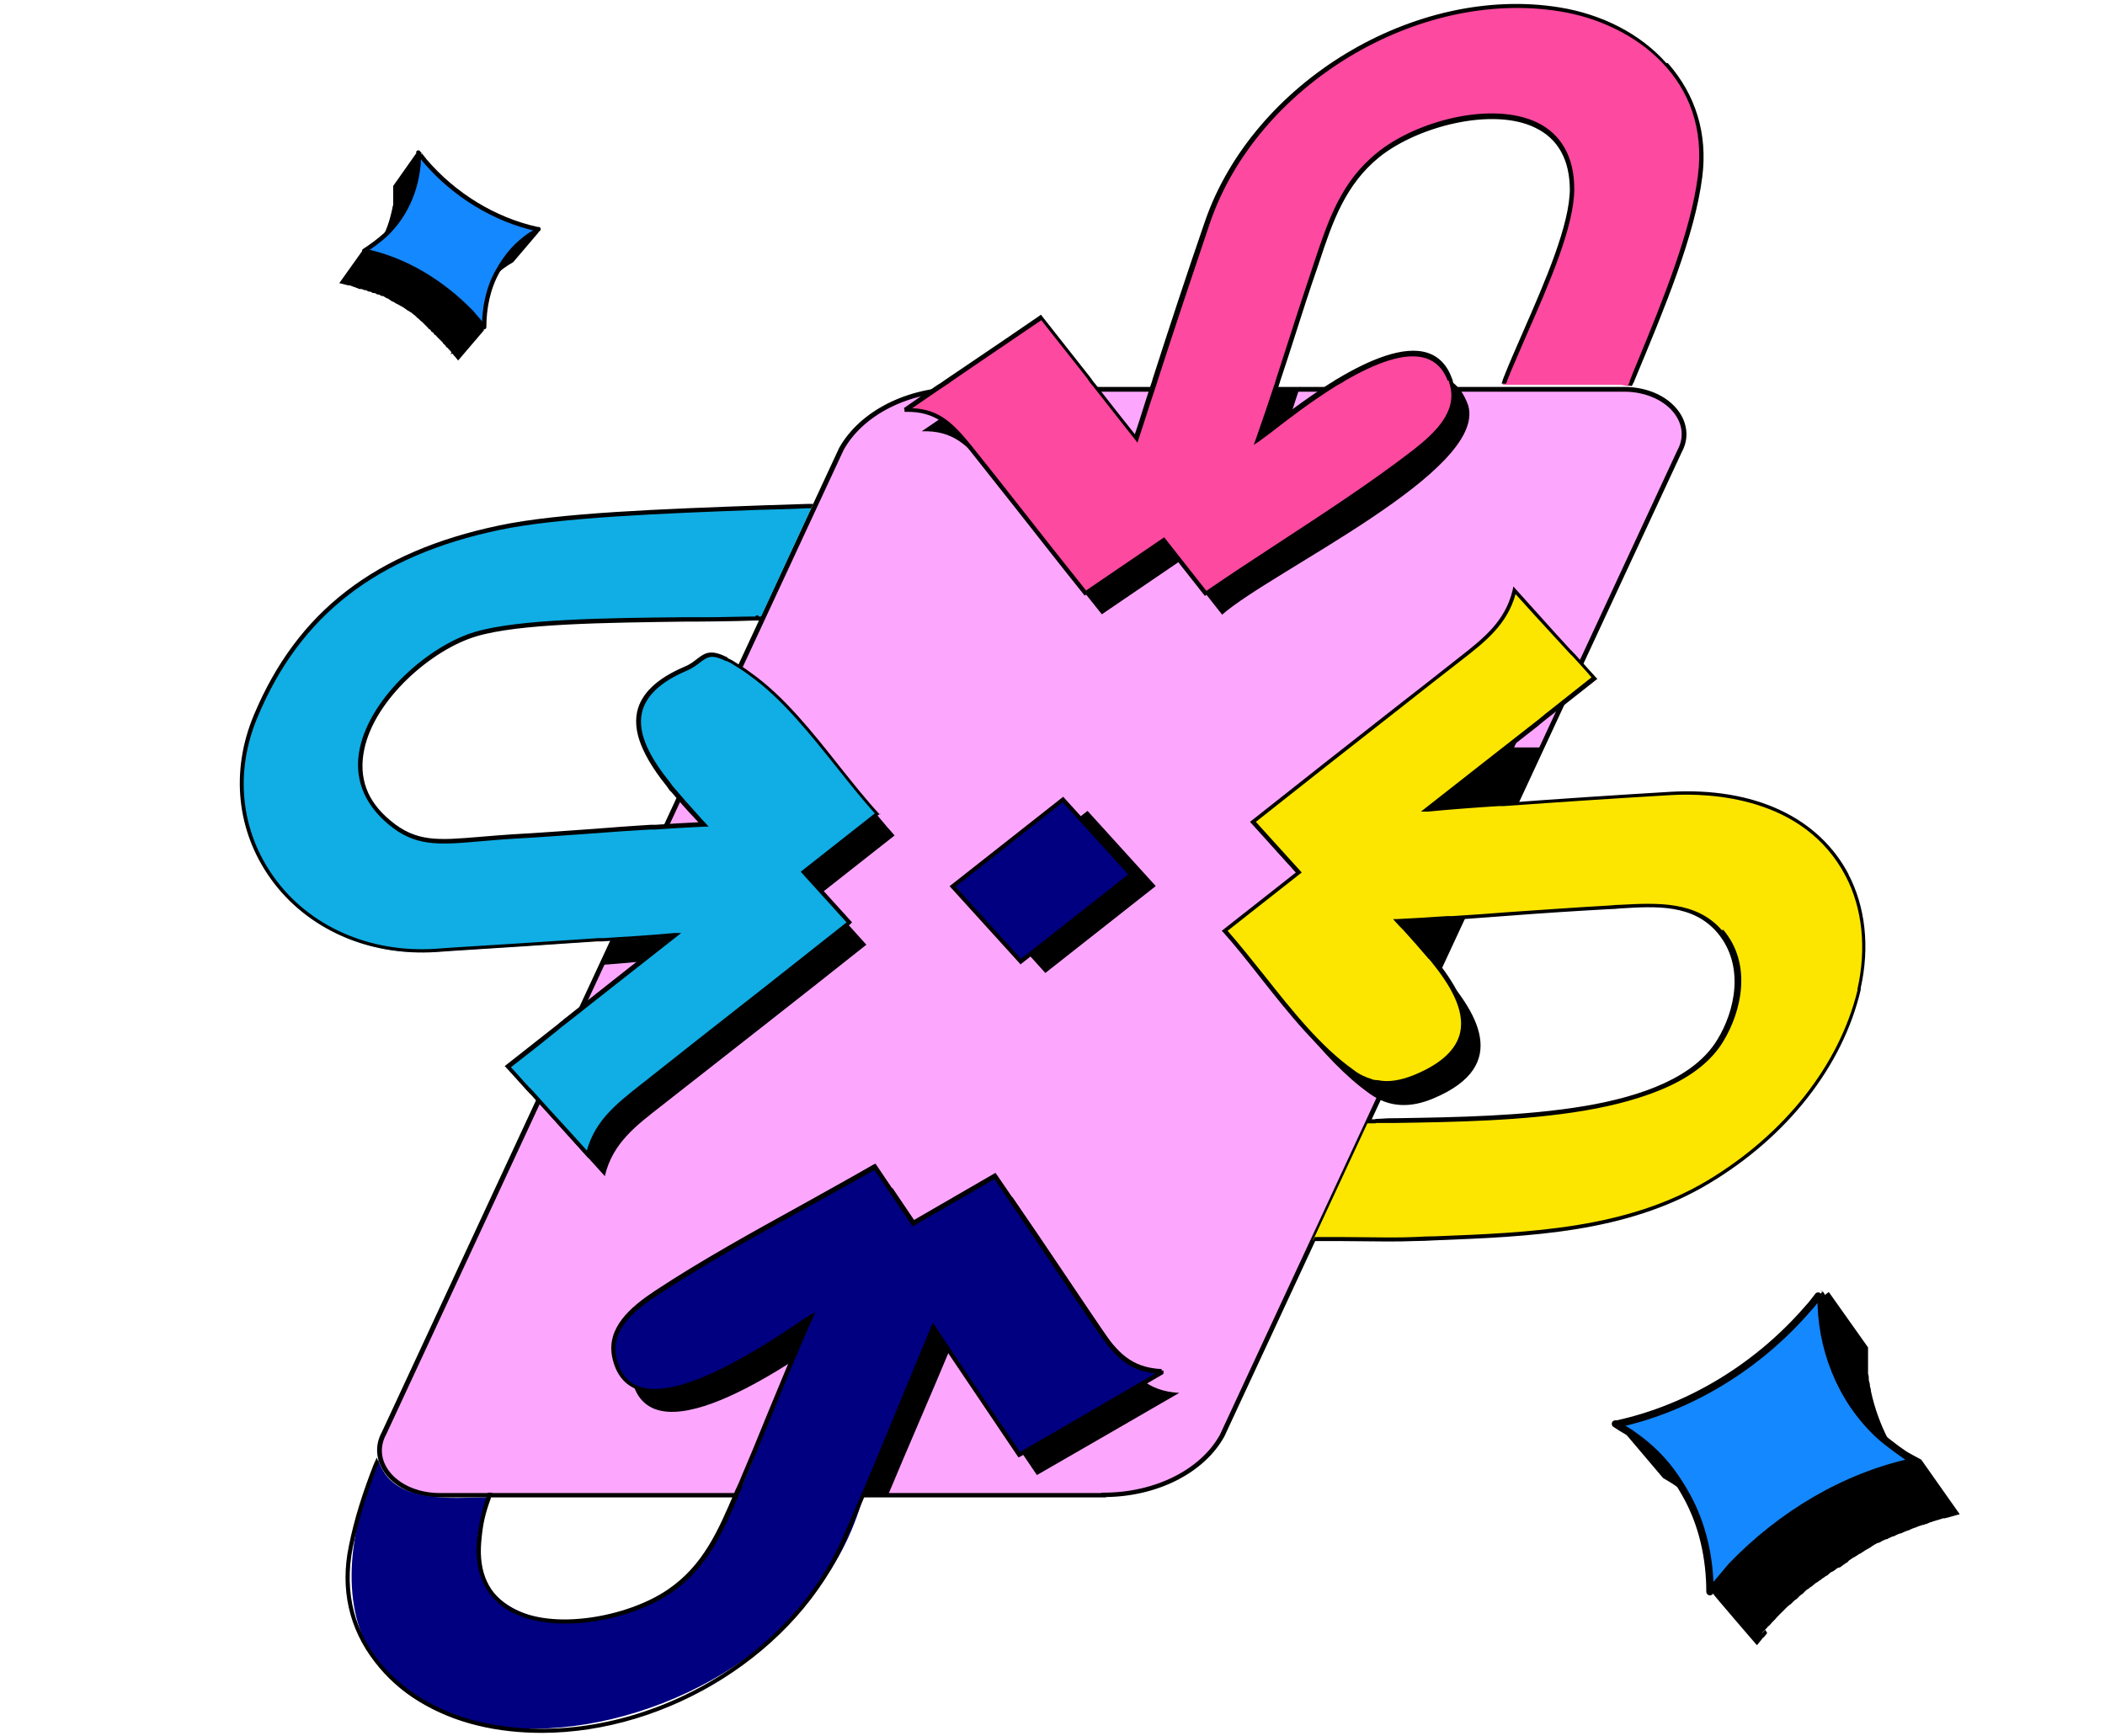 <svg xmlns="http://www.w3.org/2000/svg" id="Layer_1" viewBox="0 0 573.9 473.3"><defs><style>      .st0 {        stroke-width: 1.2px;      }      .st0, .st1, .st2 {        stroke: #000;      }      .st0, .st2 {        fill: #1488ff;        stroke-linejoin: round;      }      .st3 {        fill: #fca7fd;      }      .st1 {        stroke-miterlimit: 10;        stroke-width: 1.1px;      }      .st1, .st4 {        fill: navy;      }      .st2 {        stroke-width: 2px;      }      .st5 {        fill: #fce600;      }      .st6 {        fill: #10aee5;      }      .st7 {        fill: #fd49a0;      }    </style></defs><g><path d="M480.3,445.4c.2-.2.3-.5.5-.6l.9-.9c.2-.2.3-.5.6-.6.3-.3.6-.6.8-.9l.6-.6c.3-.3.6-.6.8-.9l.6-.6.8-.8.6-.6.8-.8c.3-.2.5-.5.8-.6.3-.3.6-.5.8-.8.3-.2.5-.5.8-.6.3-.3.6-.5.8-.8.3-.2.5-.5.8-.6.3-.3.6-.5.8-.8.3-.2.5-.5.8-.6s.5-.5.8-.6.6-.5.8-.6c.3-.2.5-.5.8-.6s.6-.5.9-.6.5-.5.8-.6.6-.5.9-.6.5-.3.8-.6c.3-.3.6-.5.9-.6s.5-.3.8-.5c.3-.3.6-.5,1.1-.6.2,0,.5-.3.8-.5.3-.3.8-.5,1.1-.8.2,0,.5-.3.6-.5.3-.3.8-.5,1.1-.8.2,0,.5-.3.6-.3.5-.3.8-.5,1.2-.8.2,0,.5-.2.6-.3.5-.3.8-.5,1.2-.8.2,0,.3-.2.6-.3.5-.3.9-.5,1.2-.8.2,0,.3-.2.5-.3.5-.3.9-.5,1.4-.6.2,0,.3-.2.5-.3.5-.2.9-.5,1.4-.6,0,0,.3,0,.5-.2.5-.2.9-.5,1.4-.6,0,0,.3,0,.5-.2.5-.2.9-.5,1.5-.6,0,0,.3,0,.5-.2.5-.2,1.1-.5,1.5-.6,0,0,.3,0,.5-.2.5-.2,1.1-.5,1.5-.6,0,0,.3,0,.5-.2.5-.2.9-.3,1.5-.5.2,0,.5,0,.6-.2.5,0,.9-.3,1.4-.5.3,0,.6-.2.9-.3.3,0,.8-.3,1.1-.3.5-.2,1.1-.3,1.5-.5h.5c1.4-.3,2.7-.8,4.1-1.1h0l-10.5-14.9c-3-1.7-6.5-3.2-9-5.5-2.1-4.1-3.7-8.5-4.7-13.1h0c0-.5-.2-1.1-.3-1.5v-.2c0-.5-.2-.9-.3-1.4v-.3c0-.5,0-.9-.2-1.4v-7.2h0l-10.7-15.1-1.5,1.1c-13.8,17.7-32.9,30.3-54.9,35l-.5.8,11.7,13.8h0c3,1.7,5.8,3.7,8.2,5.9,4,7.6,5.5,15.2,5.5,24.2v1.5c-.2,0,11.9,14,11.9,14h0c.5-.6.9-1.1,1.4-1.7,0-.2.3-.3.5-.5.3-.3.6-.8.9-1.1l-.5-.9Z"></path><path class="st2" d="M496.5,353.2c-.2,14.2,5.3,28.3,15.7,38,3,2.7,6.4,5,9.7,7.3-19,4-36.4,14.6-49.8,28.5l-5.9,7c0-9.1-2-18.3-6.4-26.2s-8.8-12.5-15.1-16.9c-1.1-.8-2.6-1.5-3.7-2.3s-.3,0-.2-.3c20.2-4.4,38.8-16,52.3-31.7.9-.9,1.7-2.1,2.6-3.2s.3-.5.6-.5v.2Z"></path></g><g><path d="M123.3,96.4c.2.2.4.4.5.6s.3.2.3.3c.3.4.5.6.8,1h0s7-8.2,7-8.2v-.9c0-5.3.9-9.7,3.2-14.2,1.4-1.3,3-2.5,4.8-3.5h0l6.9-8.1-.3-.4c-12.9-2.8-24.1-10.2-32.2-20.5l-.9-.6-6.2,8.8h0v1.2c0,.3,0,.4,0,.7v1.2c0,.3,0,.4,0,.7v.3c0,.3,0,.5,0,.8v.2c0,.3-.2.5-.2.8h0c0,.4-.2.7-.2,1h0c-.6,2.7-1.5,5.3-2.8,7.7-1.4,1.3-3.5,2.2-5.3,3.2l-6.2,8.7h0c.8.2,1.6.4,2.4.6h.3c.3,0,.6.2.9.3.2,0,.4.2.6.2.2,0,.4.2.5.2.3,0,.5.3.8.3,0,0,.3,0,.4,0,.4,0,.6.2.9.3,0,0,.3,0,.3,0,.3,0,.6.3.9.4,0,0,.3,0,.3,0,.3,0,.6.3.9.4,0,0,.3,0,.3,0,.4,0,.6.3.9.4,0,0,.3,0,.3,0,.3,0,.5.3.8.4,0,0,.3,0,.3,0,.3,0,.5.3.8.4,0,0,.2.2.3.2.3,0,.5.2.8.4,0,0,.2.2.3.2.2.2.4.3.7.4.2,0,.3.2.4.2.3.2.4.3.7.4,0,0,.3.2.4.2.3.2.4.3.7.4,0,0,.3.2.4.2.2.2.4.3.6.4,0,0,.3.3.4.3.2.2.4.3.6.4.2,0,.4.3.4.3.3,0,.4.2.6.4.2,0,.3.2.4.3s.4.2.5.4c.2.2.3.3.4.4s.4.3.5.4.3.3.4.4.4.3.5.4.3.3.4.4c0,0,.3.3.4.4s.3.3.4.4.3.3.4.4c0,.2.3.3.4.4.2,0,.3.3.4.4,0,.2.3.3.4.4.2,0,.3.3.4.4,0,.2.3.3.4.4.2,0,.3.3.4.4l.4.4.4.4.4.4.4.4c0,.2.3.4.4.5l.4.4c0,.2.3.4.4.5.2,0,.3.3.4.4l.5.5c0,0,.2.3.3.4l-.3.5Z"></path><path class="st0" d="M114,41.7c.2,0-.2-.4.4.3s1,1.3,1.5,1.9c7.9,9.2,18.8,16,30.7,18.6,0,.2.5-.3,0,.2s-1.5.9-2.1,1.3c-3.7,2.6-6.2,5.3-8.8,9.9s-3.7,10-3.7,15.3l-3.5-4.1c-7.9-8.1-18-14.4-29.2-16.7,2-1.3,3.9-2.7,5.7-4.3,6.1-5.7,9.3-14,9.2-22.3h0Z"></path></g><g><g><g><path class="st3" d="M300.9,407.6H119.8c-11.6,0-19.5-8.9-15.1-16.9L229.4,122.3c5.5-9.7,18.1-16.2,32.3-16.2h181.1c11.6,0,19.5,8.9,15.1,16.9l-124.7,268.4c-5.4,9.7-18.1,16.1-32.3,16.1h0Z"></path><path d="M301.5,408.3H119.8c-6.8,0-12.7-2.9-15.5-7.6-1.9-3.3-2-6.9-.2-10.2L228.8,122.1c5.7-10.1,18.6-16.6,32.9-16.6h181.1c6.8,0,12.7,2.9,15.5,7.6,1.9,3.3,2,6.9.2,10.2l-124.7,268.4c-5.5,9.9-18.1,16.3-32.2,16.5h0ZM261.7,106.8c-13.8,0-26.3,6.2-31.7,15.9l-124.7,268.4c-1.6,2.9-1.6,6.1.1,9,2.5,4.3,8.2,7,14.4,7h180.4c0-.1.7-.1.7-.1,13.9,0,26.4-6.2,31.7-15.8l124.7-268.4c1.6-2.9,1.6-6.1-.1-9-2.5-4.3-8.2-7-14.4-7h-181.1Z"></path></g><g><path d="M354.4,105.6c0-.1,0-.2.1-.3,0,0,0,.2-.1.3Z"></path><path d="M354.2,106.1c0,0,0-.2,0-.2,0,0,0,.1,0,.2Z"></path><path d="M354.3,105.9c0-.1,0-.2.1-.3,0,0,0,.2-.1.3Z"></path><path d="M354.5,105.2s0,0,0-.1c0,0,0,0,0,.1Z"></path><path d="M400.3,110.6c-8.5-24.6-48.1,12.5-52.7,14.9,2.6-7.3,4.2-12,6.6-19.4h-13.8l4.7-2.6c-4.2,0-19.8,0-23.7.3-1.5,4.7,1.6-5,0-.3-2.4,7.3-4.8,14.6-7.1,21.9-8.7-11-17.3-22-26-33-12.3,8.4-24.7,16.8-37,25.2,8.6-.3,12.6,3.9,17.7,10.2,10.5,13.2,20.8,26.5,31.4,39.7l21.3-14.5,11.5,14.6c13.5-11.9,72.2-39.1,67.1-57ZM353.9,107.2c0,0,0,0,0,0h0ZM354.2,106.3c0,.1,0,.2-.1.3,0,0,0-.2.1-.3ZM353.9,107s0,0,0,.1c0,0,0,0,0-.1Z"></path><path d="M354.6,105.1s0,0,0,0c0,0,0,0,0,0Z"></path><path d="M354.6,105c0,0,0,0,0,0h0Z"></path><path d="M304.4,368.3c-9.5-13.9-18.8-28-28.4-41.9l-22.3,12.9-10.4-15.4c-19.8,11.4-40.6,21.9-59.7,34.5-5.7,3.8-13,9.4-11.4,17.4,5.1,24.6,47.9-7.7,53.6-11-5.9,13.3-12.7,29.5-18.3,42.9h34.6c5.2-12.5,11.9-27.8,17.1-40.3,7.8,11.6,15.6,23.2,23.5,34.8,12.9-7.4,25.8-14.9,38.8-22.4h0c-8.7-.5-12.4-4.9-17-11.5Z"></path><path d="M236.1,257.6h.1c0,0-12.5-13.9-12.5-13.9l20.2-15.9c-10.8-12-21.6-28.9-34.6-38.2-13.4-9.5-11.3-3.7-18.1-1.2-25.4,11.4-5.3,30,5.4,42.2-8.6.4-10.1,1-18.6,1.6l-14.3,30.9c10.8-.7,14.4-1.4,25.1-2.2-15.2,11.9-30.4,23.9-45.6,35.8,7.2,8,14.5,16,21.7,24,2.1-9.1,8.7-13.9,15.6-19.3,18.6-14.6,37.2-29.1,55.7-43.8Z"></path><path d="M425.8,176c-2.7-3-5.5-6-8.2-9-2.1,9.1-8.7,13.9-15.6,19.3-18.6,14.6-37.2,29.1-55.7,43.8l12.5,13.8-20.2,15.9c10.9,12.1,21.3,28.8,34.8,38.4,5.4,3.9,11.3,3.9,17.4,1.3,21.7-9.1,11.5-24,1.6-35.2l27.7-60.5h-7.3s12.9-27.8,12.9-27.8Z"></path></g><g><g><path class="st7" d="M425,2.6c-39.2-6.3-83.2,20.8-96,58-4.9,14.2-9.6,28.6-14.3,43,0,.2-.1.4-.2.7,0,.2-.1.4-.2.6-1.6,4.9-3.2,9.8-4.8,14.8-3.9-4.9-7.8-9.8-11.6-14.8-.2-.2-.3-.4-.5-.6-.2-.2-.3-.4-.5-.7-4.4-5.6-8.9-11.3-13.3-17-8.3,5.7-16.6,11.3-24.9,17-.3.2-.6.4-1,.7-.3.2-.7.5-1,.7-3.4,2.3-6.7,4.6-10.1,6.9,8.6-.3,12.6,3.9,17.7,10.2,10.5,13.2,20.8,26.5,31.4,39.7l21.3-14.5,11.5,14.6c18.9-12.9,38.9-24.9,57-38.8,5.4-4.2,12.3-10.4,10.1-18.2,0,0,0,0,0,0,0-.2-.1-.4-.2-.6,0-.2-.1-.4-.2-.7-4.2-11.6-17.4-7.2-29.6,0-.4.2-.7.4-1.1.7-.4.2-.7.4-1.1.6-9.6,6-18.2,13.3-20.6,14.9,1.8-4.9,3.5-9.9,5.1-14.9,0-.2.1-.4.2-.6,0-.2.1-.4.2-.7,3.4-10.3,6.7-20.7,10.2-31,3.9-11.6,7.2-22.4,17.1-30.3,15.1-12.1,52.9-19,52.8,9.5,0,13.3-11.9,36-18.2,51.8,0,.2-.2.4-.3.7,0,.2-.2.4-.2.6h30.4c1.1,0,2.2,0,3.3.3.2,0,.4,0,.6.1,0-.2.2-.4.3-.6,0-.2.1-.3.2-.5,0,0,0,0,0-.1.7-1.6,1.3-3.2,2-4.8,7.4-17.9,14.8-36.3,16.6-51.1,3.1-24.4-15-41.8-38.1-45.5Z"></path><path d="M418.9,33.6c-12.3-5.9-32.9-.5-43.6,8.2-9.6,7.7-13.1,18.1-16.8,29.1l-.5,1.5c-2,6.1-4.1,12.3-6,18.3-1.4,4.3-2.8,8.6-4.2,13,0,.2-.1.4-.2.7,0,.2-.1.4-.2.6-1.6,4.9-3.3,9.8-5,14.7l-.6,1.6,1.4-.9c.7-.5,1.9-1.4,3.5-2.6,4.1-3.2,10.7-8.3,17.8-12.7.4-.2.7-.4,1.1-.6.4-.2.7-.4,1.1-.7,8-4.6,16.3-8,22.1-6.1,2.7.9,4.7,2.9,5.9,6.1h1.2c-1.3-3.7-3.6-6.1-6.7-7.1-6.5-2.1-15.9,1.9-24.6,7.1-.4.2-.7.4-1.1.7-.3.2-.7.4-1,.6-6.6,4.2-12.6,8.8-16.4,11.8-.7.6-1.4,1.1-2,1.5,1.6-4.4,3.1-8.9,4.6-13.4,0-.2.1-.4.2-.6,0-.2.1-.4.2-.7,1.4-4.2,2.8-8.5,4.1-12.6,1.9-6,3.9-12.2,6-18.2l.5-1.5c3.6-10.9,7.1-21.1,16.4-28.6,10.5-8.4,30.9-13.6,42.4-8,6.3,3,9.5,8.8,9.5,17.1,0,9.8-6.7,25.2-12.6,38.7-2,4.6-4,9.1-5.6,13.2h.6c0,.2-.2.4-.3.7h.6c0,0,0-.1,0-.2,0-.2.1-.3.2-.5.6-1.6,1.3-3.2,2-4.8,1.1-2.5,2.2-5.2,3.4-7.9,6-13.6,12.7-29,12.7-39.1,0-8.6-3.5-14.9-10.1-18.1ZM454.3,17.2c-7-7.9-17.4-13.3-29.2-15.2-39.3-6.3-83.5,20.4-96.6,58.4-4.9,14.2-9.7,28.8-14.3,43.1,0,.2-.1.4-.2.7,0,.2-.2.4-.2.6-1.1,3.4-2.2,6.7-3.2,10l-1.2,3.6c-3.6-4.5-7.2-9.1-10.7-13.6-.2-.2-.3-.4-.5-.6-.2-.2-.3-.4-.5-.7-.2-.3-.4-.5-.6-.8-4.3-5.5-8.7-11-13-16.5l-.3-.4-.4.3c-6.1,4.2-12.3,8.4-18.5,12.6-2.4,1.6-4.7,3.2-7.1,4.8-.3.2-.7.5-1,.7-.3.2-.7.5-1.1.7-3.1,2.1-6.2,4.2-9.3,6.4l.2.3h0c0,.1,0,.7,0,.7h.3c8.2-.2,12.1,3.8,17.1,10,4.4,5.6,8.9,11.2,13.3,16.8,5.9,7.5,12,15.3,18.1,22.9l.3.4,21.3-14.5,11.5,14.6.4-.3c6.4-4.4,13.1-8.7,19.5-13,12.5-8.2,25.5-16.7,37.5-25.9,5.9-4.6,12.4-10.8,10.3-18.6,0,0,0-.1,0-.2,0-.2,0-.3-.1-.5,0-.2-.1-.4-.2-.7-1.3-3.7-3.6-6.1-6.7-7.1-6.5-2.1-15.9,1.9-24.6,7.1-.4.2-.7.4-1.1.7-.3.2-.7.4-1,.6-6.6,4.2-12.6,8.8-16.4,11.8-.7.6-1.4,1.1-2,1.5,1.6-4.4,3.1-8.9,4.6-13.4,0-.2.1-.4.2-.6,0-.2.1-.4.2-.7,1.4-4.2,2.8-8.5,4.1-12.6,1.9-6,3.9-12.2,6-18.2l.5-1.5c3.6-10.9,7.1-21.1,16.4-28.6,10.5-8.4,30.9-13.6,42.4-8,6.3,3,9.5,8.8,9.5,17.1,0,9.8-6.7,25.2-12.6,38.7-2,4.6-4,9.1-5.6,13.2,0,.2-.2.4-.2.7,0,.2-.2.4-.2.6h1.2c0-.2.2-.4.3-.6,0,0,0-.1,0-.2,0-.2.1-.3.2-.5.6-1.6,1.3-3.2,2-4.8,1.1-2.5,2.2-5.2,3.4-7.9,6-13.6,12.7-29,12.7-39.1,0-8.6-3.5-14.9-10.1-18.1-12.3-5.9-32.9-.5-43.6,8.2-9.6,7.7-13.1,18.1-16.8,29.1l-.5,1.5c-2,6.1-4.1,12.3-6,18.3-1.4,4.3-2.8,8.6-4.2,13,0,.2-.1.4-.2.7,0,.2-.1.4-.2.6-1.6,4.9-3.3,9.8-5,14.7l-.6,1.6,1.4-.9c.7-.5,1.9-1.4,3.5-2.6,4.1-3.2,10.7-8.3,17.8-12.7.4-.2.7-.4,1.1-.6.4-.2.7-.4,1.1-.7,8-4.6,16.3-8,22.1-6.1,2.7.9,4.7,2.9,5.9,6.1,0,.2.2.4.2.7,0,.2.1.4.2.6,0,0,0,0,0,.1,2,7.2-3.9,12.9-9.9,17.6-11.9,9.2-24.9,17.6-37.4,25.8-6.3,4.1-12.8,8.4-19.1,12.7l-11.5-14.6-21.3,14.5c-6-7.5-12-15.1-17.8-22.5-4.4-5.6-8.8-11.2-13.3-16.8-4.9-6-8.7-10.1-16.3-10.4,3.1-2.1,6.2-4.3,9.4-6.4.3-.2.7-.4,1-.7.3-.2.6-.4,1-.7,1.9-1.3,3.8-2.6,5.7-3.9,6-4.1,12.1-8.2,18.1-12.3,4.2,5.4,8.5,10.7,12.7,16.1,0,0,0,0,0,.1.2.2.3.4.5.7.2.2.3.4.5.6,4,5,7.9,10.1,11.9,15.1l.6.8,1.8-5.5c1.1-3.4,2.2-6.9,3.4-10.4,0-.2.1-.4.2-.6,0-.2.1-.4.2-.7,4.6-14.2,9.4-28.6,14.2-42.8,12.9-37.5,56.6-63.9,95.4-57.6,20.5,3.3,41,18.7,37.6,44.9-1.9,14.8-9.2,33.1-16.7,51.2-.5,1.2-1,2.4-1.5,3.7-.1.3-.3.7-.4,1,0,0,0,.2,0,.2,0,.1-.1.3-.2.4,0,.2-.2.4-.3.6.2,0,.4,0,.6.1.2,0,.4,0,.5.1,0-.2.2-.4.3-.6,0-.2.2-.4.3-.6.1-.3.2-.6.3-.8,8-19.2,16.3-39.1,18.3-55.1,1.5-11.7-1.8-22.4-9.4-31ZM418.9,33.6c-12.3-5.9-32.9-.5-43.6,8.2-9.6,7.7-13.1,18.1-16.8,29.1l-.5,1.5c-2,6.1-4.1,12.3-6,18.3-1.4,4.3-2.8,8.6-4.2,13,0,.2-.1.4-.2.7,0,.2-.1.4-.2.6-1.6,4.9-3.3,9.8-5,14.7l-.6,1.6,1.4-.9c.7-.5,1.9-1.4,3.5-2.6,4.1-3.2,10.7-8.3,17.8-12.7.4-.2.7-.4,1.1-.6.4-.2.7-.4,1.1-.7,8-4.6,16.3-8,22.1-6.1,2.7.9,4.7,2.9,5.9,6.1h1.2c-1.3-3.7-3.6-6.1-6.7-7.1-6.5-2.1-15.9,1.9-24.6,7.1-.4.2-.7.4-1.1.7-.3.2-.7.4-1,.6-6.6,4.2-12.6,8.8-16.4,11.8-.7.6-1.4,1.1-2,1.5,1.6-4.4,3.1-8.9,4.6-13.4,0-.2.1-.4.2-.6,0-.2.1-.4.2-.7,1.4-4.2,2.8-8.5,4.1-12.6,1.9-6,3.9-12.2,6-18.2l.5-1.5c3.6-10.9,7.1-21.1,16.4-28.6,10.5-8.4,30.9-13.6,42.4-8,6.3,3,9.5,8.8,9.5,17.1,0,9.8-6.7,25.2-12.6,38.7-2,4.6-4,9.1-5.6,13.2h.6c0,.2-.2.4-.3.7h.6c0,0,0-.1,0-.2,0-.2.1-.3.2-.5.6-1.6,1.3-3.2,2-4.8,1.1-2.5,2.2-5.2,3.4-7.9,6-13.6,12.7-29,12.7-39.1,0-8.6-3.5-14.9-10.1-18.1ZM418.9,33.6c-12.3-5.9-32.9-.5-43.6,8.2-9.6,7.7-13.1,18.1-16.8,29.1l-.5,1.5c-2,6.1-4.1,12.3-6,18.3-1.4,4.3-2.8,8.6-4.2,13,0,.2-.1.4-.2.7,0,.2-.1.4-.2.6-1.6,4.9-3.3,9.8-5,14.7l-.6,1.6,1.4-.9c.7-.5,1.9-1.4,3.5-2.6,4.1-3.2,10.7-8.3,17.8-12.7.4-.2.7-.4,1.1-.6.4-.2.7-.4,1.1-.7,8-4.6,16.3-8,22.1-6.1,2.7.9,4.7,2.9,5.9,6.1h1.2c-1.3-3.7-3.6-6.1-6.7-7.1-6.5-2.1-15.9,1.9-24.6,7.1-.4.2-.7.4-1.1.7-.3.2-.7.4-1,.6-6.6,4.2-12.6,8.8-16.4,11.8-.7.6-1.4,1.1-2,1.5,1.6-4.4,3.1-8.9,4.6-13.4,0-.2.1-.4.2-.6,0-.2.1-.4.2-.7,1.4-4.2,2.8-8.5,4.1-12.6,1.9-6,3.9-12.2,6-18.2l.5-1.5c3.6-10.9,7.1-21.1,16.4-28.6,10.5-8.4,30.9-13.6,42.4-8,6.3,3,9.5,8.8,9.5,17.1,0,9.8-6.7,25.2-12.6,38.7-2,4.6-4,9.1-5.6,13.2h.6c0,.2-.2.4-.3.7h.6c0,0,0-.1,0-.2,0-.2.1-.3.2-.5.6-1.6,1.3-3.2,2-4.8,1.1-2.5,2.2-5.2,3.4-7.9,6-13.6,12.7-29,12.7-39.1,0-8.6-3.5-14.9-10.1-18.1Z"></path></g><g><g><path class="st4" d="M299.7,362.5c-9.5-13.9-18.8-28-28.4-41.9l-22.3,12.9-10.4-15.4c-19.8,11.4-40.6,21.9-59.7,34.5-5.7,3.8-13,9.4-11.4,17.4,5.1,24.6,47.9-7.7,53.6-11-11.9,22.5-18.7,59.7-38.5,74.9-22.4,15.7-64.4,9.8-49.3-25.6-10.4,0-26.3,2.1-30.2-10.3-42.1,102.2,112.2,90.7,132.7,8.3,6.3-14.9,12.4-29.8,18.6-44.7,7.8,11.6,15.6,23.2,23.5,34.8,12.9-7.4,25.8-14.9,38.8-22.4h0c-8.7-.5-12.4-4.9-17-11.5Z"></path><path class="st4" d="M133.4,408c0,0,0,.1,0,.2h0c.2-.7,0-.2,0-.2Z"></path></g><path d="M201.6,405.7c-.1.2-.2.4-.3.6h-.6l-.2.5c-4.4,10.3-8.5,20-18.2,26.6-11.1,7.6-31.8,11.3-42.9,4.9-6.1-3.5-8.9-9.5-8.2-17.8.4-4.8,1-7.6,2.7-12.2h-.6c0-.2.1-.4.2-.5h-.6c0,.2-.1.4-.2.5-.6,1.6-.4,1.3-.9,2.9-.8,3-1.4,6.1-1.7,9.2-.6,8.6,2.4,15.1,8.8,18.8,11.8,6.8,32.7,2.9,44.1-4.9,10-6.8,14.1-16.7,18.6-27.1l.4-.9.3-.6h-.6ZM201.6,405.7c-.1.2-.2.4-.3.6h-.6l-.2.5c-4.4,10.3-8.5,20-18.2,26.6-11.1,7.6-31.8,11.3-42.9,4.9-6.1-3.5-8.9-9.5-8.2-17.8.4-4.8,1-7.6,2.7-12.2h-.6c0-.2.1-.4.2-.5h-.6c0,.2-.1.4-.2.5-.6,1.6-.4,1.3-.9,2.9-.8,3-1.4,6.1-1.7,9.2-.6,8.6,2.4,15.1,8.8,18.8,11.8,6.8,32.7,2.9,44.1-4.9,10-6.8,14.1-16.7,18.6-27.1l.4-.9.3-.6h-.6ZM201.6,405.7c-.1.2-.2.4-.3.6h-.6l-.2.5c-4.4,10.3-8.5,20-18.2,26.6-11.1,7.6-31.8,11.3-42.9,4.9-6.1-3.5-8.9-9.5-8.2-17.8.4-4.8,1-7.6,2.7-12.2h-.6c0-.2.1-.4.2-.5h-.6c0,.2-.1.4-.2.5-.6,1.6-.4,1.3-.9,2.9-.8,3-1.4,6.1-1.7,9.2-.6,8.6,2.4,15.1,8.8,18.8,11.8,6.8,32.7,2.9,44.1-4.9,10-6.8,14.1-16.7,18.6-27.1l.4-.9.3-.6h-.6ZM316.7,373.3c-8.4-.4-12.1-4.7-16.6-11.2-4.1-6-8.3-12.2-12.3-18.2-5.2-7.8-10.7-15.8-16.1-23.7l-.3-.4-22.3,12.9-10.4-15.4-.5.2c-6.4,3.7-13,7.3-19.4,10.9-13.4,7.4-27.4,15.1-40.3,23.6-6.6,4.4-13.2,10-11.6,18,.9,4.4,3.1,7.3,6.4,8.7,1.5.6,3.3.9,5.2.9,12.4,0,30.9-12.3,39.4-18,.7-.5,1.4-.9,1.9-1.3-3.7,8.5-7.2,17.1-10.7,25.5-2.5,6.2-5.1,12.5-7.8,18.8l-.2.4-.3.7-.3.6-.2.5c-4.4,10.3-8.5,20-18.2,26.6-11.1,7.6-31.8,11.3-42.9,4.9-6.1-3.5-8.9-9.5-8.2-17.8.4-4.8,1-7.6,2.7-12.2,0-.2.2-.4.2-.6,0-.2.2-.4.3-.7h-1.2c0,.2-.2.4-.2.7,0,0,0,0,0,0,0,.2-.1.4-.2.6-.6,1.6-.4,1.3-.9,2.9-.8,3-1.4,6.1-1.7,9.2-.6,8.6,2.4,15.1,8.8,18.8,11.8,6.8,32.7,2.9,44.1-4.9,10-6.8,14.1-16.7,18.6-27.1l.4-.9.3-.6.2-.6s0,0,0,0c2.6-6.2,5.3-12.6,7.8-18.7,3.6-8.9,7.4-18.1,11.4-27.1l.7-1.5-1.5.8c-.7.4-1.9,1.2-3.5,2.3-8.8,5.9-32.4,21.6-43.5,17-3-1.2-4.9-3.9-5.8-7.9-1.5-7.3,4.8-12.6,11.2-16.8,12.9-8.5,26.8-16.2,40.2-23.6,6.3-3.5,12.7-7,19-10.6l10.4,15.4,22.3-12.9c5.3,7.7,10.6,15.6,15.8,23.3,4,6,8.2,12.2,12.3,18.2,4.4,6.3,8,10.7,15.8,11.5-4.3,2.5-8.6,5-12.9,7.5-8,4.7-16,9.3-24,13.9-7.9-11.5-15.7-23.1-23.2-34.4l-.6-.8-.4,1c-1.8,4.3-3.6,8.7-5.4,13-4.2,10.1-8.4,20.4-12.7,30.6,0,.2-.2.4-.3.7,0,.2-.2.4-.3.6-1.7,4.1-3.5,8.2-5.3,12.3-15.7,36.5-61.2,59.6-99.5,50.5-20.2-4.8-39.4-21.7-34.2-47.6.8-3.8,1.8-7.6,2.9-11.3,1.1-3.3,2.2-6.7,3.5-10,0-.2.2-.5.3-.7,0,0,0-.2.1-.3h0c0-.2.3-.5.3-.6-.1-.2-.2-.6-.4-.8,0,0,.1,0,.1,0,0-.1,0-.1-.1-.2,0,0-.2-.5-.2-.5,0,.2-.5,1.1-.6,1.4-.1.2-.2.5-.3.7-2.8,7.2-5.2,14.5-6.7,22.1-2.4,11.6,0,22.5,7.1,31.6,6.4,8.4,16.4,14.5,28,17.3,5.7,1.4,11.6,2,17.5,2,34.2,0,69.7-21.7,83.2-53.1,1.8-4.2,3.6-8.5,5.4-12.8,0-.2.2-.4.3-.6.1-.2.2-.4.3-.7,4.3-10.1,8.4-20.3,12.6-30.2,1.7-4,3.3-8,5-12.1,7.5,11.1,15.2,22.6,22.9,34l.3.4.4-.2c8.2-4.7,16.3-9.4,24.5-14.1,4.8-2.8,9.5-5.5,14.3-8.3l.3-.2v-.9h-.5ZM201.6,405.7c-.1.2-.2.4-.3.6h-.6l-.2.5c-4.4,10.3-8.5,20-18.2,26.6-11.1,7.6-31.8,11.3-42.9,4.9-6.1-3.5-8.9-9.5-8.2-17.8.4-4.8,1-7.6,2.7-12.2h-.6c0-.2.1-.4.2-.5h-.6c0,.2-.1.4-.2.5-.6,1.6-.4,1.3-.9,2.9-.8,3-1.4,6.1-1.7,9.2-.6,8.6,2.4,15.1,8.8,18.8,11.8,6.8,32.7,2.9,44.1-4.9,10-6.8,14.1-16.7,18.6-27.1l.4-.9.3-.6h-.6ZM201.9,405c0,.2-.2.4-.3.7-.1.2-.2.4-.3.6h-.6l-.2.5c-4.4,10.3-8.5,20-18.2,26.6-11.1,7.6-31.8,11.3-42.9,4.9-6.1-3.5-8.9-9.5-8.2-17.8.4-4.8,1-7.6,2.7-12.2h-.6c0-.2.1-.4.2-.5h-.6c0,.2-.1.4-.2.5-.6,1.6-.4,1.3-.9,2.9-.8,3-1.4,6.1-1.7,9.2-.6,8.6,2.4,15.1,8.8,18.8,11.8,6.8,32.7,2.9,44.1-4.9,10-6.8,14.1-16.7,18.6-27.1l.4-.9.3-.6.2-.6s0,0,0,0h-.6ZM201.6,405.7c-.1.2-.2.4-.3.6h-.6l-.2.5c-4.4,10.3-8.5,20-18.2,26.6-11.1,7.6-31.8,11.3-42.9,4.9-6.1-3.5-8.9-9.5-8.2-17.8.4-4.8,1-7.6,2.7-12.2h-.6c0-.2.1-.4.2-.5h-.6c0,.2-.1.4-.2.5-.6,1.6-.4,1.3-.9,2.9-.8,3-1.4,6.1-1.7,9.2-.6,8.6,2.4,15.1,8.8,18.8,11.8,6.8,32.7,2.9,44.1-4.9,10-6.8,14.1-16.7,18.6-27.1l.4-.9.3-.6h-.6Z"></path></g><g><path class="st6" d="M239.1,222.1c-10.8-12-21.6-28.9-34.6-38.2-2-1.4-3.7-2.5-5.1-3.3-.2-.1-.4-.2-.6-.3h0c-.2-.1-.4-.2-.6-.3-6.5-3.4-6.4.5-11.4,2.5-19.2,8.2-13.5,20.6-4.5,31.7.1.2.3.4.4.6.2.2.3.4.5.5,2.8,3.4,5.8,6.6,8.5,9.6-4.4.2-8.9.5-13.3.8-.2,0-.5,0-.7,0-.2,0-.5,0-.7,0-12.5.8-24.9,1.8-37.3,2.6-17.4,1-24.6,3.6-33.6-4-21.1-17.7,5-45.8,23.6-51.3,15.3-4.5,54-3.6,76.1-4.3.1,0,.3,0,.4,0,.1,0,.2,0,.3,0h0c.2,0,.4,0,.7,0l.3-.6,13.5-29.2.3-.6c-.2,0-.5,0-.7,0h0c-.2,0-.5,0-.7,0-3.3.1-8.9.2-12.3.4-26.7,1-55.5,2-71.7,5.5-28.3,5.9-52.9,19-66.4,51.4-13.5,32.4,11.1,66.4,49.2,63.9,14.6-.9,29.3-1.9,44-2.9.2,0,.5,0,.7,0,.2,0,.5,0,.7,0,6.6-.4,13.2-.9,19.7-1.3-10,7.9-20.1,15.8-30.1,23.6-.4.3-.8.6-1.1.9-.4.3-.8.6-1.1.9h0c-4.4,3.5-8.8,6.9-13.2,10.4,1.9,2,3.7,4.1,5.6,6.2.2.2.3.4.5.5.2.2.3.4.5.5,5.1,5.6,10.1,11.2,15.2,16.8,2.1-9.1,8.7-13.9,15.6-19.3,18.6-14.6,37.2-29.1,55.7-43.8h.1c0-.1-12.5-13.9-12.5-13.9l20.2-15.9Z"></path><path d="M206,168.1c-3.3,0-9.3.2-13.2.2-2.1,0-4.3,0-6.6,0-21,.2-44.9.5-56.7,4-12.5,3.7-28.4,17.6-31.4,31.7-1.7,7.9,1,15,7.6,20.6,7.4,6.3,13.7,5.8,25,4.8,2.6-.2,5.6-.5,9-.7,7.5-.4,15-1,22.4-1.5,4.8-.4,9.7-.7,14.7-1,.2,0,.5,0,.7,0,.2,0,.5,0,.7,0,4.5-.3,9.1-.6,13.6-.8h1.2s-.8-.9-.8-.9c-.7-.7-1.4-1.5-2.1-2.3-2.1-2.3-4.4-4.9-6.6-7.5-.2-.2-.3-.4-.5-.6-.1-.2-.3-.4-.4-.6-5.1-6.3-9.1-13.1-7.8-19.1,1-4.6,5.1-8.5,12.2-11.5,1.6-.7,2.7-1.5,3.7-2.3,1.9-1.4,3.1-2.4,7.3-.3l.2-.5.2-.5c-4.5-2.3-6.1-1.4-8.4.4-.9.7-1.9,1.5-3.4,2.1-7.5,3.2-11.8,7.3-12.9,12.3-1.4,6.6,2.9,13.8,8.3,20.5.2.2.3.4.4.6.2.2.3.4.5.5,2.1,2.5,4.2,4.9,6.3,7.1.4.5.9.9,1.3,1.4-3.9.2-7.9.4-11.8.7-.2,0-.5,0-.7,0-.2,0-.5,0-.7,0-5.1.3-10.2.7-15.3,1.1-7.3.5-14.9,1.1-22.4,1.5-3.3.2-6.3.5-9,.7-11,.9-17.1,1.5-24.2-4.5-6.4-5.3-8.8-11.9-7.2-19.5,2.8-13.7,18.4-27.3,30.6-30.9,11.7-3.5,35.4-3.7,56.4-4,6.2,0,14.2-.1,19.3-.3l.3-.6c.1,0,.3,0,.4,0,.1,0,.2,0,.3,0l.3-.6c-.2,0-.5,0-.7,0ZM206,168.1c-3.3,0-9.3.2-13.2.2-2.1,0-4.3,0-6.6,0-21,.2-44.9.5-56.7,4-12.5,3.7-28.4,17.6-31.4,31.7-1.7,7.9,1,15,7.6,20.6,7.4,6.3,13.7,5.8,25,4.8,2.6-.2,5.6-.5,9-.7,7.5-.4,15-1,22.4-1.5,4.8-.4,9.7-.7,14.7-1,.2,0,.5,0,.7,0,.2,0,.5,0,.7,0,4.5-.3,9.1-.6,13.6-.8h1.2s-.8-.9-.8-.9c-.7-.7-1.4-1.5-2.1-2.3-2.1-2.3-4.4-4.9-6.6-7.5-.2-.2-.3-.4-.5-.6-.1-.2-.3-.4-.4-.6l-.3.6-.3.6c.2.2.3.4.4.6.2.2.3.4.5.5,2.1,2.5,4.2,4.9,6.3,7.1.4.5.9.9,1.3,1.4-3.9.2-7.9.4-11.8.7-.2,0-.5,0-.7,0-.2,0-.5,0-.7,0-5.1.3-10.2.7-15.3,1.1-7.3.5-14.9,1.1-22.4,1.5-3.3.2-6.3.5-9,.7-11,.9-17.1,1.5-24.2-4.5-6.4-5.3-8.8-11.9-7.2-19.5,2.8-13.7,18.4-27.3,30.6-30.9,11.7-3.5,35.4-3.7,56.4-4,6.2,0,14.2-.1,19.3-.3l.3-.6c.1,0,.3,0,.4,0,.1,0,.2,0,.3,0l.3-.6c-.2,0-.5,0-.7,0ZM183.9,254.6c-6.4.4-12.9.9-19.4,1.3l-.3.6c6.6-.4,13.2-.9,19.7-1.3-10,7.9-20.1,15.8-30.1,23.6l-.5,1.1c2.7-2.1,5.4-4.2,8-6.3,7.6-6,15.3-12,22.9-18l1.4-1.1h-1.8ZM206,168.1c-3.3,0-9.3.2-13.2.2-2.1,0-4.3,0-6.6,0-21,.2-44.9.5-56.7,4-12.5,3.7-28.4,17.6-31.4,31.7-1.7,7.9,1,15,7.6,20.6,7.4,6.3,13.7,5.8,25,4.8,2.6-.2,5.6-.5,9-.7,7.5-.4,15-1,22.4-1.5,4.8-.4,9.7-.7,14.7-1,.2,0,.5,0,.7,0,.2,0,.5,0,.7,0,4.5-.3,9.1-.6,13.6-.8h1.2s-.8-.9-.8-.9c-.7-.7-1.4-1.5-2.1-2.3-2.1-2.3-4.4-4.9-6.6-7.5-.2-.2-.3-.4-.5-.6-.1-.2-.3-.4-.4-.6l-.3.6-.3.6c.2.2.3.4.4.6.2.2.3.4.5.5,2.1,2.5,4.2,4.9,6.3,7.1.4.5.9.9,1.3,1.4-3.9.2-7.9.4-11.8.7-.2,0-.5,0-.7,0-.2,0-.5,0-.7,0-5.1.3-10.2.7-15.3,1.1-7.3.5-14.9,1.1-22.4,1.5-3.3.2-6.3.5-9,.7-11,.9-17.1,1.5-24.2-4.5-6.4-5.3-8.8-11.9-7.2-19.5,2.8-13.7,18.4-27.3,30.6-30.9,11.7-3.5,35.4-3.7,56.4-4,6.2,0,14.2-.1,19.3-.3l.3-.6c.1,0,.3,0,.4,0,.1,0,.2,0,.3,0l.3-.6c-.2,0-.5,0-.7,0ZM183.9,254.6c-6.4.4-12.9.9-19.4,1.3l-.3.6c6.6-.4,13.2-.9,19.7-1.3-10,7.9-20.1,15.8-30.1,23.6l-.5,1.1c2.7-2.1,5.4-4.2,8-6.3,7.6-6,15.3-12,22.9-18l1.4-1.1h-1.8ZM206,168.1c-3.3,0-9.3.2-13.2.2-2.1,0-4.3,0-6.6,0-21,.2-44.9.5-56.7,4-12.5,3.7-28.4,17.6-31.4,31.7-1.7,7.9,1,15,7.6,20.6,7.4,6.3,13.7,5.8,25,4.8,2.6-.2,5.6-.5,9-.7,7.5-.4,15-1,22.4-1.5,4.8-.4,9.7-.7,14.7-1,.2,0,.5,0,.7,0,.2,0,.5,0,.7,0,4.5-.3,9.1-.6,13.6-.8h1.2s-.8-.9-.8-.9c-.7-.7-1.4-1.5-2.1-2.3-2.1-2.3-4.4-4.9-6.6-7.5-.2-.2-.3-.4-.5-.6-.1-.2-.3-.4-.4-.6l-.3.6-.3.6c.2.2.3.4.4.6.2.2.3.4.5.5,2.1,2.5,4.2,4.9,6.3,7.1.4.5.9.9,1.3,1.4-3.9.2-7.9.4-11.8.7-.2,0-.5,0-.7,0-.2,0-.5,0-.7,0-5.1.3-10.2.7-15.3,1.1-7.3.5-14.9,1.1-22.4,1.5-3.3.2-6.3.5-9,.7-11,.9-17.1,1.5-24.2-4.5-6.4-5.3-8.8-11.9-7.2-19.5,2.8-13.7,18.4-27.3,30.6-30.9,11.7-3.5,35.4-3.7,56.4-4,6.2,0,14.2-.1,19.3-.3l.3-.6c.1,0,.3,0,.4,0,.1,0,.2,0,.3,0l.3-.6c-.2,0-.5,0-.7,0ZM239.9,222.1l-.4-.4c-3.5-3.8-6.9-8.1-10.5-12.6-7.5-9.5-15.3-19.3-24.2-25.6-2-1.5-3.7-2.5-5.1-3.4-.2-.1-.4-.2-.6-.3-.2-.1-.4-.2-.6-.3-4.5-2.3-6.1-1.4-8.4.4-.9.7-1.9,1.5-3.4,2.1-7.5,3.2-11.8,7.3-12.9,12.3-1.4,6.6,2.9,13.8,8.3,20.5.2.2.3.4.4.6.2.2.3.4.5.5,2.1,2.5,4.2,4.9,6.3,7.1.4.5.9.9,1.3,1.4-3.9.2-7.9.4-11.8.7-.2,0-.5,0-.7,0-.2,0-.5,0-.7,0-5.1.3-10.2.7-15.3,1.1-7.3.5-14.9,1.1-22.4,1.5-3.3.2-6.3.5-9,.7-11,.9-17.1,1.5-24.2-4.5-6.4-5.3-8.8-11.9-7.2-19.5,2.8-13.7,18.4-27.3,30.6-30.9,11.7-3.5,35.4-3.7,56.4-4,6.2,0,14.2-.1,19.3-.3.2,0,.5,0,.7,0s.5,0,.7,0l.3-.5.3-.6c-.2,0-.5,0-.7,0,0,0,0,0,0,0-.2,0-.5,0-.7,0-3.3,0-9.3.2-13.2.2-2.1,0-4.3,0-6.6,0-21,.2-44.9.5-56.7,4-12.5,3.7-28.4,17.6-31.4,31.7-1.7,7.9,1,15,7.6,20.6,7.4,6.3,13.7,5.8,25,4.8,2.6-.2,5.6-.5,9-.7,7.5-.4,15-1,22.4-1.5,4.8-.4,9.7-.7,14.7-1,.2,0,.5,0,.7,0,.2,0,.5,0,.7,0,4.5-.3,9.1-.6,13.6-.8h1.2s-.8-.9-.8-.9c-.7-.7-1.4-1.5-2.1-2.3-2.1-2.3-4.4-4.9-6.6-7.5-.2-.2-.3-.4-.5-.6-.1-.2-.3-.4-.4-.6-5.1-6.3-9.1-13.1-7.8-19.1,1-4.6,5.1-8.5,12.2-11.5,1.6-.7,2.7-1.5,3.7-2.3,1.9-1.4,3.1-2.4,7.3-.3.2,0,.4.2.6.3.2,0,.4.2.6.3,1.3.8,3,1.8,5,3.3,8.8,6.3,16.5,16,24,25.4,3.5,4.4,6.8,8.5,10.1,12.2l-20.2,15.9,12.5,13.8c-13.5,10.7-27.2,21.5-40.5,31.9-4.9,3.9-9.9,7.8-14.8,11.7l-.9.7c-6.3,5-12.3,9.6-14.6,17.9-3.4-3.8-6.8-7.5-10.2-11.2-1.5-1.7-3-3.3-4.5-5-.2-.2-.3-.3-.5-.5-.2-.2-.3-.4-.5-.5-1.7-1.8-3.3-3.7-5-5.5,4-3.1,8-6.2,11.9-9.4.4-.3.8-.6,1.1-.9.4-.3.7-.6,1.1-.9,2.7-2.1,5.4-4.2,8-6.3,7.6-6,15.3-12,22.9-18l1.4-1.1h-1.8c-6.4.6-12.9,1-19.4,1.4-.2,0-.5,0-.7,0-.2,0-.5,0-.7,0-13.4.9-26.9,1.8-40.1,2.6l-4.2.3c-18,1.2-34.5-6.1-44.1-19.5-9.1-12.7-10.8-28.6-4.5-43.6,11.6-27.9,32.6-44.1,66-51.1,16.1-3.4,44.1-4.5,71.3-5.5.1,0,.3,0,.4,0,3.3-.1,8.7-.2,11.8-.4.2,0,.5,0,.7,0t0,0c.2,0,.5,0,.7,0l.3-.6.3-.6h-.7c-.2,0-.5,0-.7,0-3.3.1-9,.3-12.4.4-27.4,1-55.6,2-71.9,5.5-33.8,7.1-55,23.5-66.8,51.7-6.4,15.3-4.7,31.6,4.6,44.6,9.8,13.7,26.7,21.2,45.1,20l4.2-.3c13-.8,26.2-1.7,39.5-2.6.2,0,.5,0,.7,0,.2,0,.5,0,.7,0,6.1-.4,12.2-.8,18.2-1.2-7.2,5.6-14.3,11.2-21.5,16.9-2.1,1.7-4.2,3.3-6.3,5-.4.3-.8.6-1.1.9-.4.3-.8.6-1.1.9-4.7,3.7-9.4,7.4-14.1,11.1l-.5.4.4.4c1.9,2.1,3.8,4.2,5.7,6.3.2.2.3.3.5.5.2.2.3.4.5.5,1.4,1.5,2.8,3.1,4.2,4.6,3.6,4,7.2,8,10.8,12l.7.8.2-1c2-8.5,8.1-13.2,14.5-18.3l.9-.7c4.9-3.9,9.9-7.8,14.9-11.6,13.4-10.5,27.3-21.4,40.9-32.2l.5-.5-12.5-13.8,20.2-15.9ZM206,168.1c-3.3,0-9.3.2-13.2.2-2.1,0-4.3,0-6.6,0-21,.2-44.9.5-56.7,4-12.5,3.7-28.4,17.6-31.4,31.7-1.7,7.9,1,15,7.6,20.6,7.4,6.3,13.7,5.8,25,4.8,2.6-.2,5.6-.5,9-.7,7.5-.4,15-1,22.4-1.5,4.8-.4,9.7-.7,14.7-1,.2,0,.5,0,.7,0,.2,0,.5,0,.7,0,4.5-.3,9.1-.6,13.6-.8h1.2s-.8-.9-.8-.9c-.7-.7-1.4-1.5-2.1-2.3-2.1-2.3-4.4-4.9-6.6-7.5-.2-.2-.3-.4-.5-.6-.1-.2-.3-.4-.4-.6l-.3.6-.3.6c.2.2.3.4.4.6.2.2.3.4.5.5,2.1,2.5,4.2,4.9,6.3,7.1.4.5.9.9,1.3,1.4-3.9.2-7.9.4-11.8.7-.2,0-.5,0-.7,0-.2,0-.5,0-.7,0-5.1.3-10.2.7-15.3,1.1-7.3.5-14.9,1.1-22.4,1.5-3.3.2-6.3.5-9,.7-11,.9-17.1,1.5-24.2-4.5-6.4-5.3-8.8-11.9-7.2-19.5,2.8-13.7,18.4-27.3,30.6-30.9,11.7-3.5,35.4-3.7,56.4-4,6.2,0,14.2-.1,19.3-.3l.3-.6c.1,0,.3,0,.4,0,.1,0,.2,0,.3,0l.3-.6c-.2,0-.5,0-.7,0ZM206,168.1c-3.3,0-9.3.2-13.2.2-2.1,0-4.3,0-6.6,0-21,.2-44.9.5-56.7,4-12.5,3.7-28.4,17.6-31.4,31.7-1.7,7.9,1,15,7.6,20.6,7.4,6.3,13.7,5.8,25,4.8,2.6-.2,5.6-.5,9-.7,7.5-.4,15-1,22.4-1.5,4.8-.4,9.7-.7,14.7-1,.2,0,.5,0,.7,0,.2,0,.5,0,.7,0,4.5-.3,9.1-.6,13.6-.8h1.2s-.8-.9-.8-.9c-.7-.7-1.4-1.5-2.1-2.3-2.1-2.3-4.4-4.9-6.6-7.5-.2-.2-.3-.4-.5-.6-.1-.2-.3-.4-.4-.6l-.3.6-.3.6c.2.2.3.4.4.6.2.2.3.4.5.5,2.1,2.5,4.2,4.9,6.3,7.1.4.5.9.9,1.3,1.4-3.9.2-7.9.4-11.8.7-.2,0-.5,0-.7,0-.2,0-.5,0-.7,0-5.1.3-10.2.7-15.3,1.1-7.3.5-14.9,1.1-22.4,1.5-3.3.2-6.3.5-9,.7-11,.9-17.1,1.5-24.2-4.5-6.4-5.3-8.8-11.9-7.2-19.5,2.8-13.7,18.4-27.3,30.6-30.9,11.7-3.5,35.4-3.7,56.4-4,6.2,0,14.2-.1,19.3-.3l.3-.6c.1,0,.3,0,.4,0,.1,0,.2,0,.3,0l.3-.6c-.2,0-.5,0-.7,0ZM183.9,254.6c-6.4.4-12.9.9-19.4,1.3l-.3.6c6.6-.4,13.2-.9,19.7-1.3-10,7.9-20.1,15.8-30.1,23.6l-.5,1.1c2.7-2.1,5.4-4.2,8-6.3,7.6-6,15.3-12,22.9-18l1.4-1.1h-1.8ZM206,168.1c-3.3,0-9.3.2-13.2.2-2.1,0-4.3,0-6.6,0-21,.2-44.9.5-56.7,4-12.5,3.7-28.4,17.6-31.4,31.7-1.7,7.9,1,15,7.6,20.6,7.4,6.3,13.7,5.8,25,4.8,2.6-.2,5.6-.5,9-.7,7.5-.4,15-1,22.4-1.5,4.8-.4,9.7-.7,14.7-1,.2,0,.5,0,.7,0,.2,0,.5,0,.7,0,4.5-.3,9.1-.6,13.6-.8h1.2s-.8-.9-.8-.9c-.7-.7-1.4-1.5-2.1-2.3-2.1-2.3-4.4-4.9-6.6-7.5-.2-.2-.3-.4-.5-.6-.1-.2-.3-.4-.4-.6l-.3.6-.3.6c.2.2.3.4.4.6.2.2.3.4.5.5,2.1,2.5,4.2,4.9,6.3,7.1.4.5.9.9,1.3,1.4-3.9.2-7.9.4-11.8.7-.2,0-.5,0-.7,0-.2,0-.5,0-.7,0-5.1.3-10.2.7-15.3,1.1-7.3.5-14.9,1.1-22.4,1.5-3.3.2-6.3.5-9,.7-11,.9-17.1,1.5-24.2-4.5-6.4-5.3-8.8-11.9-7.2-19.5,2.8-13.7,18.4-27.3,30.6-30.9,11.7-3.5,35.4-3.7,56.4-4,6.2,0,14.2-.1,19.3-.3l.3-.6c.1,0,.3,0,.4,0,.1,0,.2,0,.3,0l.3-.6c-.2,0-.5,0-.7,0ZM206,168.1c-3.3,0-9.3.2-13.2.2-2.1,0-4.3,0-6.6,0-21,.2-44.9.5-56.7,4-12.5,3.7-28.4,17.6-31.4,31.7-1.7,7.9,1,15,7.6,20.6,7.4,6.3,13.7,5.8,25,4.8,2.6-.2,5.6-.5,9-.7,7.5-.4,15-1,22.4-1.5,4.8-.4,9.7-.7,14.7-1,.2,0,.5,0,.7,0,.2,0,.5,0,.7,0,4.5-.3,9.1-.6,13.6-.8h1.2s-.8-.9-.8-.9c-.7-.7-1.4-1.5-2.1-2.3-2.1-2.3-4.4-4.9-6.6-7.5-.2-.2-.3-.4-.5-.6-.1-.2-.3-.4-.4-.6-5.1-6.3-9.1-13.1-7.8-19.1,1-4.6,5.1-8.5,12.2-11.5,1.6-.7,2.7-1.5,3.7-2.3,1.9-1.4,3.1-2.4,7.3-.3l.2-.5.2-.5c-4.5-2.3-6.1-1.4-8.4.4-.9.7-1.9,1.5-3.4,2.1-7.5,3.2-11.8,7.3-12.9,12.3-1.4,6.6,2.9,13.8,8.3,20.5.2.2.3.4.4.6.2.2.3.4.5.5,2.1,2.5,4.2,4.9,6.3,7.1.4.5.9.9,1.3,1.4-3.9.2-7.9.4-11.8.7-.2,0-.5,0-.7,0-.2,0-.5,0-.7,0-5.1.3-10.2.7-15.3,1.1-7.3.5-14.9,1.1-22.4,1.5-3.3.2-6.3.5-9,.7-11,.9-17.1,1.5-24.2-4.5-6.4-5.3-8.8-11.9-7.2-19.5,2.8-13.7,18.4-27.3,30.6-30.9,11.7-3.5,35.4-3.7,56.4-4,6.2,0,14.2-.1,19.3-.3l.3-.6c.1,0,.3,0,.4,0,.1,0,.2,0,.3,0l.3-.6c-.2,0-.5,0-.7,0ZM206,168.1c-3.3,0-9.3.2-13.2.2-2.1,0-4.3,0-6.6,0-21,.2-44.9.5-56.7,4-12.5,3.7-28.4,17.6-31.4,31.7-1.7,7.9,1,15,7.6,20.6,7.4,6.3,13.7,5.8,25,4.8,2.6-.2,5.6-.5,9-.7,7.5-.4,15-1,22.4-1.5,4.8-.4,9.7-.7,14.7-1,.2,0,.5,0,.7,0,.2,0,.5,0,.7,0,4.5-.3,9.1-.6,13.6-.8h1.2s-.8-.9-.8-.9c-.7-.7-1.4-1.5-2.1-2.3-2.1-2.3-4.4-4.9-6.6-7.5-.2-.2-.3-.4-.5-.6-.1-.2-.3-.4-.4-.6-5.1-6.3-9.1-13.1-7.8-19.1,1-4.6,5.1-8.5,12.2-11.5,1.6-.7,2.7-1.5,3.7-2.3,1.9-1.4,3.1-2.4,7.3-.3l.2-.5.2-.5c-4.5-2.3-6.1-1.4-8.4.4-.9.7-1.9,1.5-3.4,2.1-7.5,3.2-11.8,7.3-12.9,12.3-1.4,6.6,2.9,13.8,8.3,20.5.2.2.3.4.4.6.2.2.3.4.5.5,2.1,2.5,4.2,4.9,6.3,7.1.4.5.9.9,1.3,1.4-3.9.2-7.9.4-11.8.7-.2,0-.5,0-.7,0-.2,0-.5,0-.7,0-5.1.3-10.2.7-15.3,1.1-7.3.5-14.9,1.1-22.4,1.5-3.3.2-6.3.5-9,.7-11,.9-17.1,1.5-24.2-4.5-6.4-5.3-8.8-11.9-7.2-19.5,2.8-13.7,18.4-27.3,30.6-30.9,11.7-3.5,35.4-3.7,56.4-4,6.2,0,14.2-.1,19.3-.3l.3-.6c.1,0,.3,0,.4,0,.1,0,.2,0,.3,0l.3-.6c-.2,0-.5,0-.7,0Z"></path></g><g><path class="st5" d="M503.6,238.9c-9.3-17.9-29.3-23.5-48.2-22.4-15.1.9-30.1,1.9-45.2,3-.2,0-.5,0-.7,0-.2,0-.5,0-.7,0-6.6.5-13.2.9-19.7,1.4,10-7.8,20-15.7,30-23.5.4-.3.8-.6,1.1-.9.4-.3.8-.6,1.1-.9,4.4-3.5,8.9-7,13.3-10.5-1.9-2.1-3.7-4.1-5.6-6.2-.2-.2-.3-.4-.5-.5-.2-.2-.3-.3-.5-.5-5.1-5.6-10.1-11.2-15.2-16.8-2.1,9.1-8.7,13.9-15.6,19.3-18.6,14.6-37.2,29.1-55.7,43.8l12.5,13.8-20.2,15.9c10.8,12,21.7,29.2,34.8,38.4,1.6,1.2,3.3,2,5,2.5.2,0,.4.1.6.2.2,0,.4.1.7.1,3.6.7,7.3.1,11.1-1.5,19.4-8.2,13.5-20.7,4.4-31.9-.1-.2-.3-.4-.4-.5-.1-.2-.3-.4-.5-.6-2.8-3.3-5.8-6.5-8.4-9.4,4.4-.2,8.8-.5,13.1-.7.2,0,.5,0,.7,0,.2,0,.5,0,.7,0,14.5-1,28.9-2.2,43.4-3,10.4-.5,22.3-2.2,29.9,6.6,7.3,8.6,5.5,20.9,0,29.9-13,21.4-59.8,21.3-92.3,21.8-2.3,0,0,0-2.1.1h0c-.1,0-.2,0-.4,0-.1,0-.2,0-.4,0-.2,0-.5,0-.7,0l-.3.6-14.5,31.2-.3.5h.7c.2,0,.5,0,.7,0,13.2.1,20.9.3,26.1,0,27.1-1.1,56.1-1.2,80-15.5,19.4-11.6,36-30.3,41.3-52.6h-.2c2.4-10.5,1.8-21.7-3.2-31.3Z"></path><path d="M469.5,253.7c-7-8.1-17.8-7.5-27.2-7-1,0-2.1.1-3.1.2-9.1.5-18.5,1.2-27.5,1.8-5.1.4-10.4.8-15.6,1.1-.2,0-.5,0-.7,0-.2,0-.5,0-.7,0-4.5.3-9,.6-13.4.8h-1.2s.8.9.8.9c.6.7,1.3,1.4,2,2.1,2.1,2.3,4.4,4.9,6.6,7.5.2.2.3.4.5.5.2.2.3.4.5.6,5.2,6.4,9.2,13.2,7.9,19.3-1,4.6-5.1,8.5-12.3,11.5-3.8,1.6-7.4,2.2-10.6,1.5l-.2.5-.2.5c3.6.7,7.4.2,11.5-1.5,7.5-3.2,11.9-7.4,12.9-12.3,1.4-6.6-3-13.9-8.5-20.6-.2-.2-.3-.4-.5-.6-.1-.2-.3-.4-.5-.6-2.1-2.5-4.3-4.9-6.3-7.1-.4-.4-.8-.9-1.2-1.3,3.9-.2,7.8-.4,11.7-.7.2,0,.5,0,.7,0,.2,0,.5,0,.7,0,5.5-.4,10.9-.8,16.2-1.2,9-.7,18.3-1.3,27.4-1.8,1,0,2.1-.1,3.1-.2,9.7-.6,19.7-1.2,26.4,6.6,7.6,9,4.8,21.4,0,29.2-12.3,20.3-56.1,21-88,21.5-3.6,0-2.5.1-5.7.2l-.2.5h0s0,0,0,0h0c-.1,0-.2,0-.4,0-.1,0-.2,0-.4,0l-.2.5c.1,0,.2,0,.4,0s.2,0,.4,0c2.1,0-.2-.1,2.1-.1h0c1.3,0,2.7,0,4.1,0,32.2-.5,76.3-1.2,88.9-22,5-8.2,8-21.1,0-30.5ZM469.5,253.7c-7-8.1-17.8-7.5-27.2-7-1,0-2.1.1-3.1.2-9.1.5-18.5,1.2-27.5,1.8-5.1.4-10.4.8-15.6,1.1-.2,0-.5,0-.7,0-.2,0-.5,0-.7,0-4.5.3-9,.6-13.4.8h-1.2s.8.9.8.9c.6.7,1.3,1.4,2,2.1,2.1,2.3,4.4,4.9,6.6,7.5.2.2.3.4.5.5.2.2.3.4.5.6l.3-.6.3-.5c-.2-.2-.3-.4-.5-.6-.1-.2-.3-.4-.5-.6-2.1-2.5-4.3-4.9-6.3-7.1-.4-.4-.8-.9-1.2-1.3,3.9-.2,7.8-.4,11.7-.7.2,0,.5,0,.7,0,.2,0,.5,0,.7,0,5.5-.4,10.9-.8,16.2-1.2,9-.7,18.3-1.3,27.4-1.8,1,0,2.1-.1,3.1-.2,9.7-.6,19.7-1.2,26.4,6.6,7.6,9,4.8,21.4,0,29.2-12.3,20.3-56.1,21-88,21.5-3.6,0-2.5.1-5.7.2l-.2.5h0s0,0,0,0h0c-.1,0-.2,0-.4,0-.1,0-.2,0-.4,0l-.2.5c.1,0,.2,0,.4,0s.2,0,.4,0c2.1,0-.2-.1,2.1-.1h0c1.3,0,2.7,0,4.1,0,32.2-.5,76.3-1.2,88.9-22,5-8.2,8-21.1,0-30.5ZM504.1,238.6c-8.2-15.8-25.9-24-48.7-22.7-15,.9-30,1.9-44.9,3-.2,0-.5,0-.7,0-.2,0-.5,0-.7,0-6.1.4-12.2.9-18.2,1.3,9.1-7.1,18.4-14.4,27.7-21.7.4-.3.8-.6,1.1-.9.4-.3.7-.6,1.1-.9,4.7-3.7,9.5-7.5,14.2-11.2l.5-.4-.4-.4c-1.9-2.1-3.8-4.2-5.8-6.4-.2-.2-.3-.3-.5-.5-.2-.2-.3-.4-.5-.5-1.4-1.5-2.8-3.1-4.2-4.6-3.6-4-7.2-8-10.8-12l-.7-.8-.2,1c-2,8.5-8,13.2-14.5,18.3l-.9.7c-4.9,3.9-9.8,7.7-14.8,11.6-13.4,10.5-27.3,21.4-40.9,32.2l-.5.4,12.5,13.8-20.2,15.9.4.4c3.4,3.8,6.8,8.1,10.4,12.7,7.6,9.6,15.5,19.5,24.4,25.8,1.6,1.2,3.3,2,5.1,2.6.2,0,.4.1.6.2.2,0,.4,0,.6.1,3.6.7,7.4.2,11.5-1.5,7.5-3.2,11.9-7.4,12.9-12.3,1.4-6.6-3-13.9-8.5-20.6-.2-.2-.3-.4-.5-.6-.1-.2-.3-.4-.5-.6-2.1-2.5-4.3-4.9-6.3-7.1-.4-.4-.8-.9-1.2-1.3,3.9-.2,7.8-.4,11.7-.7.2,0,.5,0,.7,0,.2,0,.5,0,.7,0,5.5-.4,10.9-.8,16.2-1.2,9-.7,18.3-1.3,27.4-1.8,1,0,2.1-.1,3.1-.2,9.7-.6,19.7-1.2,26.4,6.6,7.6,9,4.8,21.4,0,29.2-12.3,20.3-56.1,21-88,21.5-3.6,0-2.5.1-5.7.2-.2,0-.5,0-.7,0-.2,0-.5,0-.7,0l-.5,1.1c.2,0,.5,0,.7,0,.1,0,.2,0,.4,0s.2,0,.4,0c2.1,0-.2-.1,2.1-.1h0c1.3,0,2.7,0,4.1,0,32.2-.5,76.3-1.2,88.9-22,5-8.2,8-21.1,0-30.5-7-8.1-17.8-7.5-27.2-7-1,0-2.1.1-3.1.2-9.1.5-18.5,1.2-27.5,1.8-5.1.4-10.4.8-15.6,1.1-.2,0-.5,0-.7,0-.2,0-.5,0-.7,0-4.5.3-9,.6-13.4.8h-1.2s.8.9.8.9c.6.7,1.3,1.4,2,2.1,2.1,2.3,4.4,4.9,6.6,7.5.2.2.3.4.5.5.2.2.3.4.5.6,5.2,6.4,9.2,13.2,7.9,19.3-1,4.6-5.1,8.5-12.3,11.5-3.8,1.6-7.4,2.2-10.6,1.5-.2,0-.4,0-.7-.1-.2,0-.4-.1-.6-.2-1.7-.5-3.4-1.3-4.9-2.5-8.8-6.2-16.7-16.1-24.2-25.6-3.5-4.4-6.8-8.5-10.1-12.3l20.2-15.9-12.5-13.8c13.5-10.7,27.2-21.5,40.5-31.9,4.9-3.9,9.8-7.7,14.8-11.6l.9-.7c6.3-4.9,12.3-9.6,14.6-17.9,3.4,3.8,6.8,7.5,10.2,11.2,1.5,1.6,3,3.3,4.5,4.9.2.2.3.3.5.5.2.2.3.3.5.5,1.7,1.9,3.4,3.7,5,5.6-4,3.2-8,6.3-12,9.5-.4.3-.8.6-1.1.9-.4.3-.8.6-1.1.9-10.4,8.1-20.7,16.2-30.9,24.2l-1.4,1.1h1.8c6.4-.6,12.9-1.1,19.4-1.5.2,0,.5,0,.7,0,.2,0,.5,0,.7,0,15.1-1.1,30.3-2.1,45.5-3,10.6-.6,36.3.3,47.7,22.1,4.6,8.8,5.7,19.8,3.2,30.8v.4c-.1,0,0,0,0,0-5,20.4-19.9,39.2-40.9,51.8-22.1,13.2-48.5,14.2-74.1,15.2-1.9,0-3.8.1-5.7.2-4.4.2-9.2.1-20.2,0h-.5c-1.7,0-3.4,0-5.1,0-.2,0-.3,0-.5,0h-.2c-.2,0-.5,0-.7,0l-.3.5-.3.6c.2,0,.5,0,.7,0s.5,0,.7,0c1.9,0,3.8,0,5.6,0,11.2.1,16.2.2,20.7,0,1.9,0,3.8-.1,5.6-.2,25.7-1,52.2-2,74.6-15.4,21.5-12.8,36.6-32.1,41.5-52.9v-.4c.1,0,0-.1,0-.1,2.5-11.2,1.3-22.2-3.4-31.1ZM469.5,253.7c-7-8.1-17.8-7.5-27.2-7-1,0-2.1.1-3.1.2-9.1.5-18.5,1.2-27.5,1.8-5.1.4-10.4.8-15.6,1.1-.2,0-.5,0-.7,0-.2,0-.5,0-.7,0-4.5.3-9,.6-13.4.8h-1.2s.8.9.8.9c.6.7,1.3,1.4,2,2.1,2.1,2.3,4.4,4.9,6.6,7.5.2.2.3.4.5.5.2.2.3.4.5.6l.3-.6.3-.5c-.2-.2-.3-.4-.5-.6-.1-.2-.3-.4-.5-.6-2.1-2.5-4.3-4.9-6.3-7.1-.4-.4-.8-.9-1.2-1.3,3.9-.2,7.8-.4,11.7-.7.2,0,.5,0,.7,0,.2,0,.5,0,.7,0,5.5-.4,10.9-.8,16.2-1.2,9-.7,18.3-1.3,27.4-1.8,1,0,2.1-.1,3.1-.2,9.7-.6,19.7-1.2,26.4,6.6,7.6,9,4.8,21.4,0,29.2-12.3,20.3-56.1,21-88,21.5-3.6,0-2.5.1-5.7.2l-.2.5h0s0,0,0,0h0c-.1,0-.2,0-.4,0-.1,0-.2,0-.4,0l-.2.5c.1,0,.2,0,.4,0s.2,0,.4,0c2.1,0-.2-.1,2.1-.1h0c1.3,0,2.7,0,4.1,0,32.2-.5,76.3-1.2,88.9-22,5-8.2,8-21.1,0-30.5ZM469.5,253.7c-7-8.1-17.8-7.5-27.2-7-1,0-2.1.1-3.1.2-9.1.5-18.5,1.2-27.5,1.8-5.1.4-10.4.8-15.6,1.1-.2,0-.5,0-.7,0-.2,0-.5,0-.7,0-4.5.3-9,.6-13.4.8h-1.2s.8.9.8.9c.6.7,1.3,1.4,2,2.1,2.1,2.3,4.4,4.9,6.6,7.5.2.2.3.4.5.5.2.2.3.4.5.6,5.2,6.4,9.2,13.2,7.9,19.3-1,4.6-5.1,8.5-12.3,11.5-3.8,1.6-7.4,2.2-10.6,1.5l-.2.5-.2.5c3.6.7,7.4.2,11.5-1.5,7.5-3.2,11.9-7.4,12.9-12.3,1.4-6.6-3-13.9-8.5-20.6-.2-.2-.3-.4-.5-.6-.1-.2-.3-.4-.5-.6-2.1-2.5-4.3-4.9-6.3-7.1-.4-.4-.8-.9-1.2-1.3,3.9-.2,7.8-.4,11.7-.7.2,0,.5,0,.7,0,.2,0,.5,0,.7,0,5.5-.4,10.9-.8,16.2-1.2,9-.7,18.3-1.3,27.4-1.8,1,0,2.1-.1,3.1-.2,9.7-.6,19.7-1.2,26.4,6.6,7.6,9,4.8,21.4,0,29.2-12.3,20.3-56.1,21-88,21.5-3.6,0-2.5.1-5.7.2l-.2.5h0s0,0,0,0h0c-.1,0-.2,0-.4,0-.1,0-.2,0-.4,0l-.2.5c.1,0,.2,0,.4,0s.2,0,.4,0c2.1,0-.2-.1,2.1-.1h0c1.3,0,2.7,0,4.1,0,32.2-.5,76.3-1.2,88.9-22,5-8.2,8-21.1,0-30.5ZM469.5,253.7c-7-8.1-17.8-7.5-27.2-7-1,0-2.1.1-3.1.2-9.1.5-18.5,1.2-27.5,1.8-5.1.4-10.4.8-15.6,1.1-.2,0-.5,0-.7,0-.2,0-.5,0-.7,0-4.5.3-9,.6-13.4.8h-1.2s.8.9.8.9c.6.7,1.3,1.4,2,2.1,2.1,2.3,4.4,4.9,6.6,7.5.2.2.3.4.5.5.2.2.3.4.5.6,5.2,6.4,9.2,13.2,7.9,19.3-1,4.6-5.1,8.5-12.3,11.5-3.8,1.6-7.4,2.2-10.6,1.5l-.2.5-.2.5c3.6.7,7.4.2,11.5-1.5,7.5-3.2,11.9-7.4,12.9-12.3,1.4-6.6-3-13.9-8.5-20.6-.2-.2-.3-.4-.5-.6-.1-.2-.3-.4-.5-.6-2.1-2.5-4.3-4.9-6.3-7.1-.4-.4-.8-.9-1.2-1.3,3.9-.2,7.8-.4,11.7-.7.2,0,.5,0,.7,0,.2,0,.5,0,.7,0,5.5-.4,10.9-.8,16.2-1.2,9-.7,18.3-1.3,27.4-1.8,1,0,2.1-.1,3.1-.2,9.7-.6,19.7-1.2,26.4,6.6,7.6,9,4.8,21.4,0,29.2-12.3,20.3-56.1,21-88,21.5-3.6,0-2.5.1-5.7.2l-.2.5h0s0,0,0,0h0c-.1,0-.2,0-.4,0-.1,0-.2,0-.4,0l-.2.5c.1,0,.2,0,.4,0s.2,0,.4,0c2.1,0-.2-.1,2.1-.1h0c1.3,0,2.7,0,4.1,0,32.2-.5,76.3-1.2,88.9-22,5-8.2,8-21.1,0-30.5Z"></path></g></g></g><g><polygon points="315.1 241.6 296.5 221.1 266.4 244.7 285 265.3 315.1 241.6 315.1 241.6"></polygon><polygon class="st1" points="308.4 238.5 289.8 218 259.7 241.7 278.3 262.2 308.4 238.5 308.4 238.5"></polygon></g></g></svg>